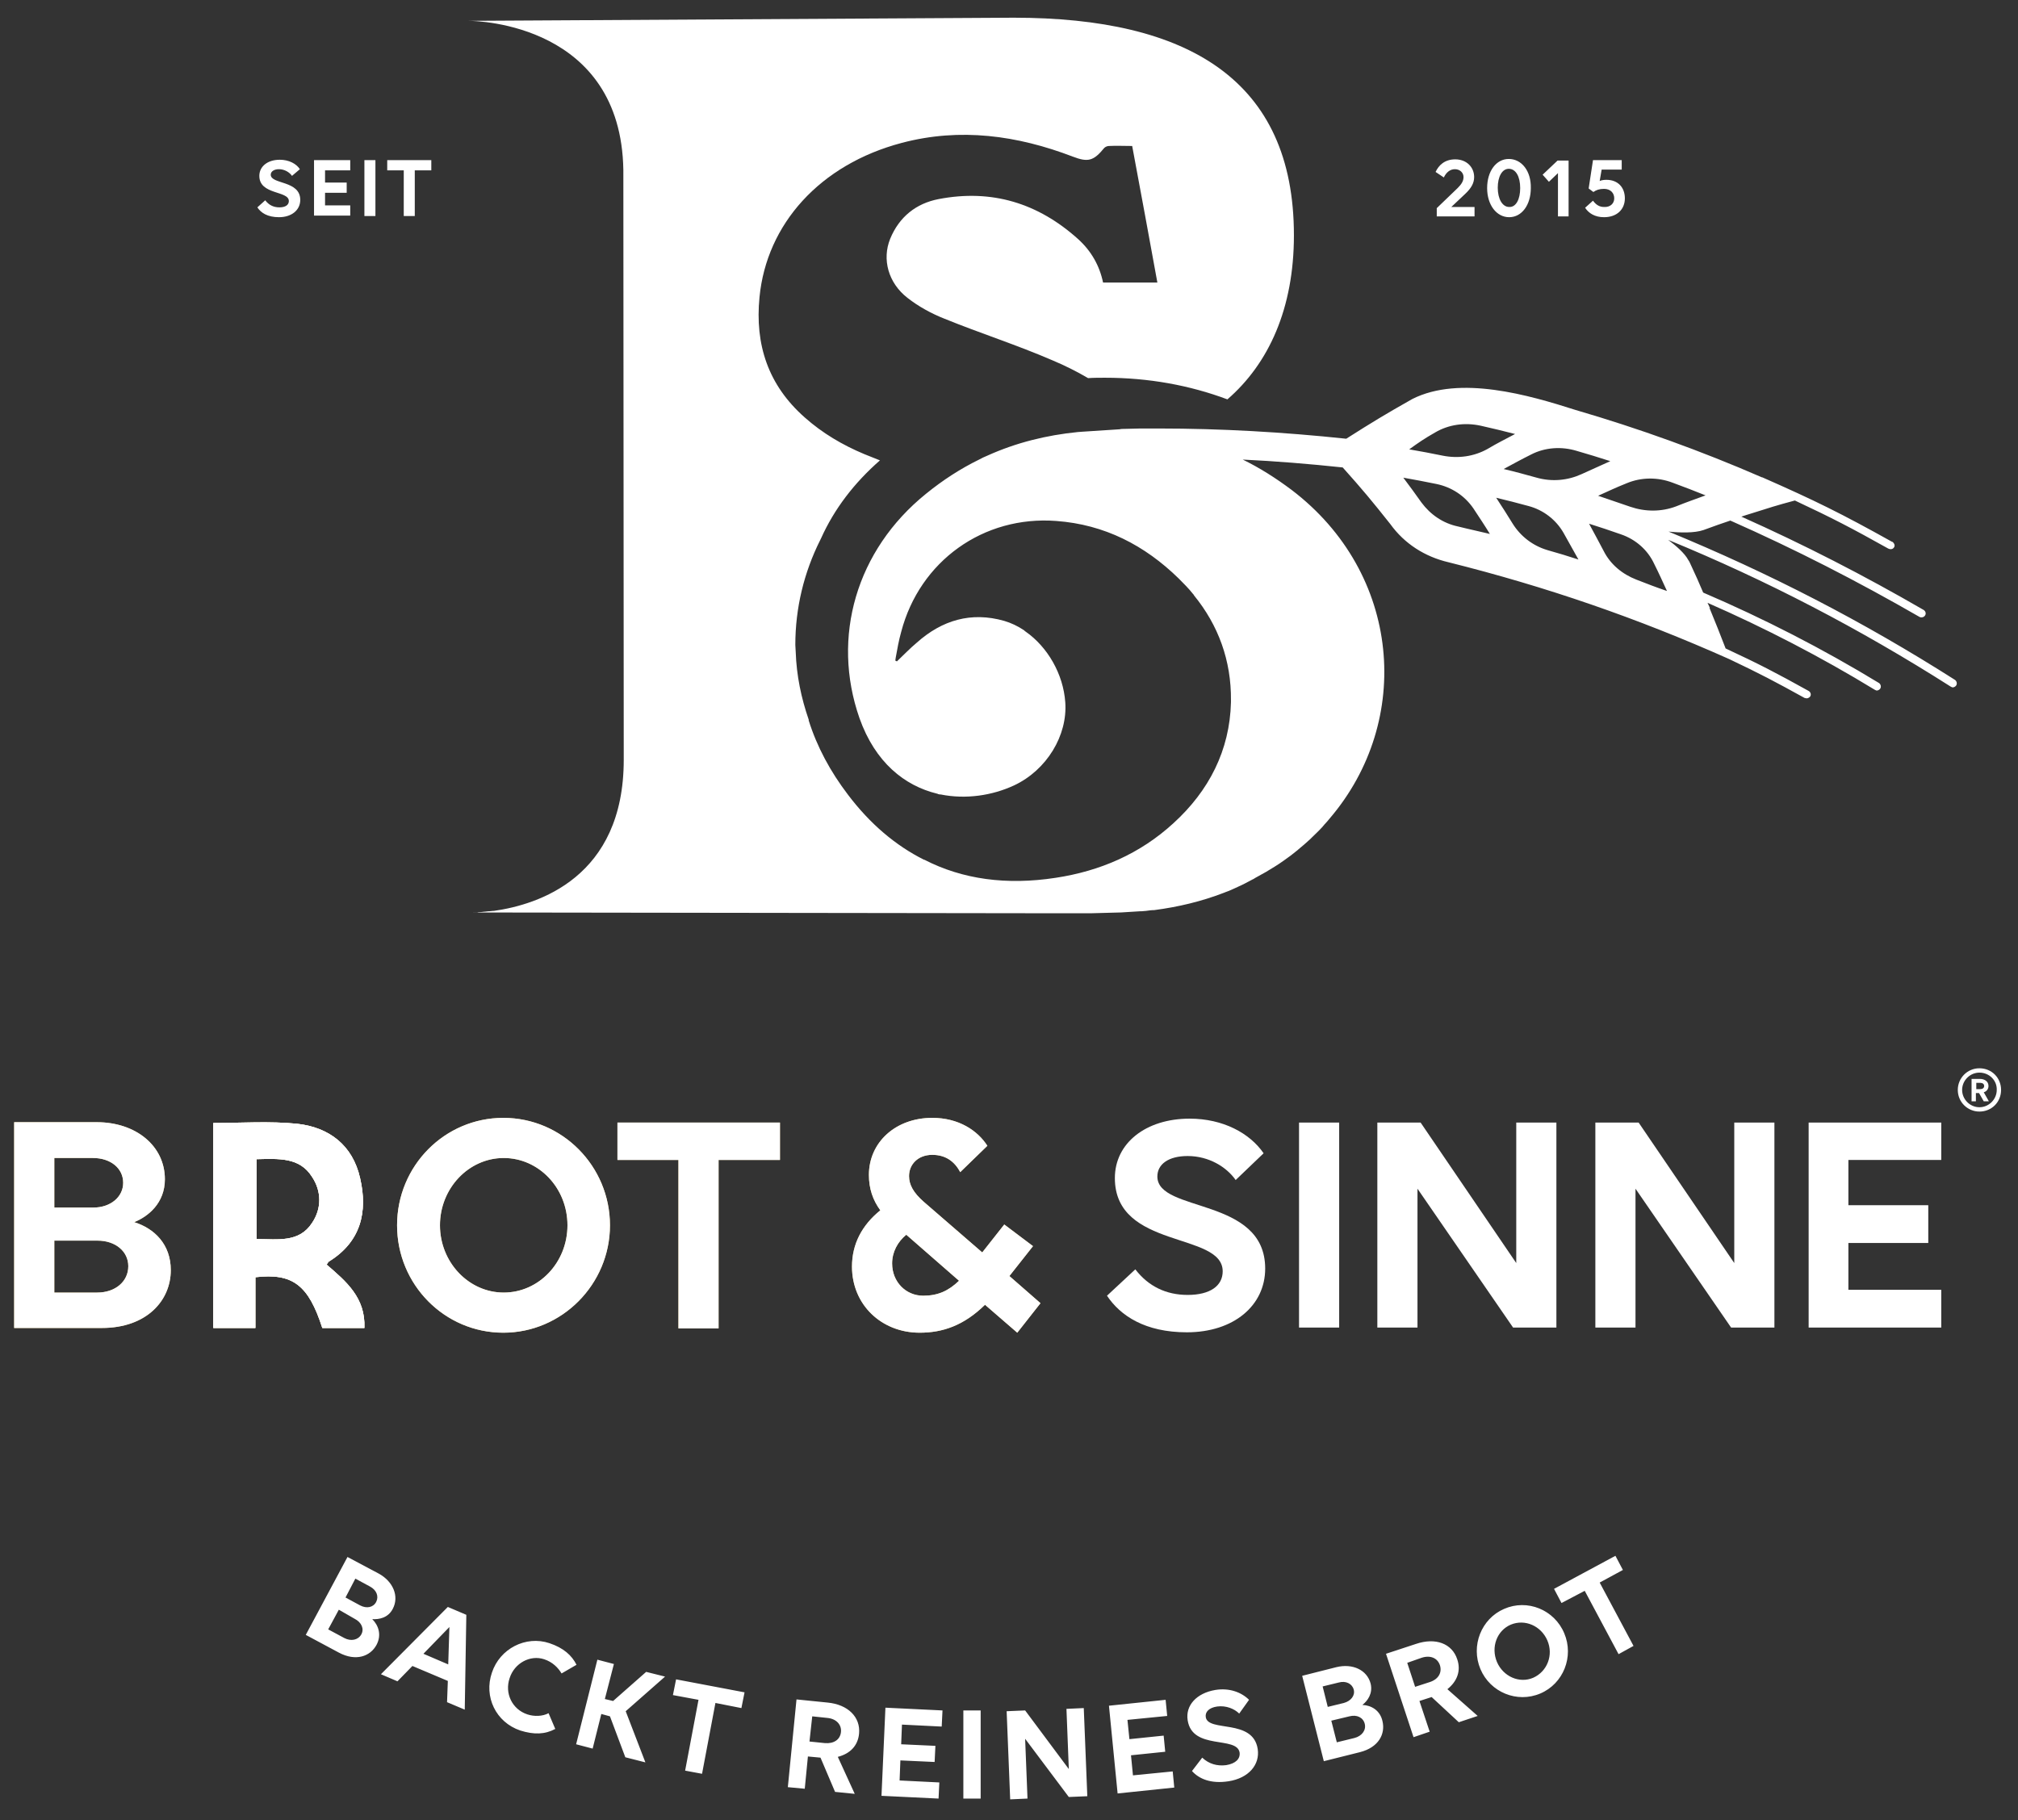 <svg xmlns="http://www.w3.org/2000/svg" viewBox="0 0 512.8 462.6"><rect x="0" y="0" width="512.8" height="462.6" fill="#333333" stroke="none"/><style>.st0{fill:#e1c785}</style><g id="Logo"><path fill="#fff" d="M88.3 395.7l7.9 4.2c3.7 2 5.3 5.8 3.6 9-1.2 2.3-3.5 2.7-5.2 2.6 1.6 1.6 2.4 4 1.1 6.5-1.6 3-5.3 4.3-9.6 2l-8.4-4.5 10.6-19.8zm-2.2 13.4l-2.7 5 4.1 2.2c1.7.9 3.5.5 4.3-.9.8-1.4.1-3.1-1.7-4l-4-2.3zm4.2-7.9l-2.5 4.8 3.7 2c1.7.9 3.4.5 4.1-.9.7-1.4.1-3-1.6-3.9l-3.7-2zM113.8 427.2l-9-3.8-3.8 3.9-4.2-1.8 17-17.1 4.7 2-.4 24.1-4.5-1.9.2-5.4zm.4-13.7l-6.6 6.8 6.3 2.7.3-9.5zM142.7 425.3c-.9-1.5-2.3-2.9-4.4-3.6-3.6-1.2-7.6 1-8.8 4.8-1.3 3.8.6 7.9 4.5 9.2 1.8.6 3.9.5 5.4-.3l1.7 4c-2.6 1.4-5.4 1.5-8.9.4-6.2-2.1-9.3-8.6-7.2-14.7 2-6.1 8.6-9.5 14.6-7.5 3.6 1.2 5.7 3.1 6.9 5.5l-3.8 2.2zM151.8 421.8l4.2 1.1-2.3 8.9 2.1.5 8.4-7.4 4.8 1.2-10 8.8 5 13-5.1-1.3-3.9-10.4-2.2-.6-2.2 8.8-4.2-1.1 5.4-21.5zM181.8 432.8l-3.4 18-4.3-.8 3.4-18-6.5-1.2.8-4 17.4 3.3-.8 4-6.6-1.3zM202.4 431.9l7.9.8c5.2.5 8.4 3.7 8 7.9-.3 3.1-2.3 5.1-5.4 5.9l4.3 9.4-5-.5-3.7-8.7-3.2-.3-.8 8.2-4.3-.4 2.2-22.3zm4 4.3l-.7 6.4 3.9.4c2.3.2 3.9-.9 4.1-2.8.2-1.9-1.2-3.4-3.5-3.6l-3.8-.4zM225 434l14.5.7-.2 4.1-10.1-.5-.2 5 8.7.4-.2 4.1-8.7-.4-.2 5.1 10.1.5-.2 4.1-14.5-.7 1-22.4zM244.8 434.7h4.4v22.4h-4.4v-22.4zM260.5 441.9l.6 15.2-4.4.2-.9-22.4 4.7-.2 11.1 14.9-.6-15.3 4.4-.2.9 22.4-4.7.2-11.1-14.8zM281.8 433.5l14.4-1.5.4 4.1-10.1 1 .5 4.9 8.7-.9.4 4.1-8.7.9.5 5.1 10.1-1 .4 4.1-14.4 1.5-2.2-22.3zM314.9 435.5c-1.2-1.2-3.3-2.1-5.6-1.8-2.1.3-3.1 1.4-2.9 2.7.6 3.9 12 .3 13.2 8.1.6 4-2.3 7.4-7.4 8.2-4.5.7-7.5-.6-9.3-2.6l2.6-3.4c1.7 1.6 3.8 2.2 6.1 1.9 2.4-.4 3.6-1.6 3.4-3.2-.7-4.3-12-.5-13.2-8.2-.6-3.8 2.3-6.9 7-7.7 3.6-.6 6.7.6 8.6 2.5l-2.5 3.5zM330.9 425.9l8.7-2.2c4.1-1 7.8.7 8.7 4.2.6 2.5-.8 4.4-2.1 5.4 2.3.1 4.5 1.4 5.1 4.1.8 3.3-1 6.7-5.7 7.9l-9.2 2.3-5.5-21.7zm5.2 2.7l1.3 5.2 4.1-1c1.8-.5 2.9-1.9 2.5-3.4-.4-1.5-2-2.3-3.8-1.8l-4.1 1zm2.2 8.7l1.4 5.5 4.5-1.1c1.9-.5 3-2 2.6-3.6-.4-1.6-2-2.4-3.9-1.9l-4.6 1.1zM352.2 420.3l7.6-2.5c5-1.7 9.2-.1 10.5 3.9 1 2.9 0 5.6-2.5 7.6l7.7 6.8-4.8 1.6-6.9-6.4-3.1 1 2.6 7.8-4.1 1.4-7-21.2zm5.4 2.3l2 6.1 3.7-1.2c2.2-.7 3.2-2.4 2.6-4.3-.6-1.8-2.4-2.6-4.6-1.9l-3.7 1.3zM397.5 415.1c2.5 5.9-.2 12.8-6.1 15.3-5.9 2.5-12.7-.3-15.2-6.2s.2-12.8 6-15.3c5.9-2.6 12.8.2 15.3 6.2zm-4.3 1.8c-1.6-3.7-5.7-5.5-9.3-4-3.5 1.5-5.1 5.7-3.5 9.5 1.6 3.7 5.7 5.5 9.2 4 3.6-1.6 5.2-5.8 3.6-9.5zM406.5 402.2l8.6 16.1-3.8 2.1-8.6-16.1-5.9 3.1-1.9-3.6 15.6-8.4 1.9 3.6-5.9 3.2z"/><g><path fill="#fff" d="M74.2 44.7c-.6-.9-1.9-1.7-3.3-1.7-1.3 0-2.1.6-2.1 1.4 0 2.5 7.5 1.4 7.5 6.4 0 2.6-2.2 4.4-5.4 4.4-2.9 0-4.6-1.1-5.5-2.5l2-1.8c.9 1.2 2.1 1.8 3.6 1.8s2.4-.6 2.4-1.6c0-2.7-7.5-1.5-7.5-6.4 0-2.4 2.1-4.1 5.2-4.1 2.3 0 4.2 1 5.1 2.4l-2 1.7zM79.8 40.7H89v2.6h-6.4v3.1h5.5V49h-5.5v3.2H89v2.6h-9.2V40.7zM92.6 40.7h2.8v14.2h-2.8V40.7zM105.4 43.3v11.6h-2.8V43.3h-4.2v-2.6h11.2v2.6h-4.2z"/></g><g><path fill="#fff" d="M365.1 52.9l5.3-5.1c1-1 1.5-1.8 1.5-2.8 0-1.1-.9-2-2.2-2-1.2 0-2.2.8-2.8 2.1l-2.1-1.4c.8-1.7 2.3-3.2 5-3.2 2.9 0 4.8 2 4.8 4.5 0 1.5-.7 2.8-2.3 4.3l-3.5 3.3h5.9V55h-9.6v-2.1zM377.9 47.8c0-4.3 2.3-7.4 5.5-7.4 3.3 0 5.7 3.1 5.6 7.4 0 4.3-2.3 7.4-5.5 7.4s-5.6-3.1-5.6-7.4zm8.4 0c0-2.9-1.1-4.9-2.9-4.9-1.7 0-2.8 2-2.8 4.8 0 2.9 1.2 4.9 2.9 4.9 1.7.1 2.8-1.9 2.8-4.8zM395.9 54.9V44l-2.3 2.2-1.6-1.8 3.8-3.6h2.8V55h-2.7zM410.2 50.4c0-1.3-.9-2.4-2.6-2.4-1.2 0-2 .3-2.7.8l-1.2-.9 1.1-7.2h7.3v2.4H407l-.5 2.9c.4-.2 1.1-.3 1.7-.3 3 0 4.7 2 4.7 4.7 0 2.8-2 4.8-5.3 4.8-2.3 0-3.9-1-4.8-2.4l2-1.8c.8 1.1 1.7 1.6 2.8 1.6 1.6.1 2.6-.9 2.6-2.2z"/></g><g><path fill="#fff" class="st0" d="M83 321.4c.3-.4.4-.7.6-.8 8.1-5 9.9-12.6 7.9-21.2-1.9-8.4-7.9-12.9-16-13.8-7-.7-14.1-.2-21.3-.2v52.1h10.7v-6.7-6.2c9.5-1.1 13.5 2 17 12.9h10.7c.3-7.7-4.6-11.8-9.6-16.1zm-3.7-10.6c-3.3 5.1-8.8 4.1-14.1 4.1v-20.3c5.5-.1 10.9-.6 14.1 4.5 2.4 3.6 2.5 8 0 11.7zM3.6 285.2h21c9.9 0 17.3 6 17.3 14.5 0 6.1-4.3 9.5-7.8 10.9 5.1 1.6 9.3 5.6 9.3 12.2 0 7.8-6.2 14.7-17.5 14.7H3.6v-52.3zm10.2 9.1v12.6h9.9c4.4 0 7.6-2.7 7.6-6.3 0-3.7-3.2-6.3-7.7-6.3h-9.8zm0 21v13.2h10.9c4.6 0 7.9-2.8 7.9-6.7 0-3.8-3.3-6.5-7.8-6.5h-11zM155 311.4c0 15-12.2 27.3-27.1 27.3-14.9 0-27-12.2-27-27.3 0-15.1 12.1-27.3 27-27.3 15 0 27.1 12.3 27.1 27.3zm-10.8 0c0-9.5-7.3-17.1-16.2-17.1-8.9 0-16.2 7.7-16.2 17.1 0 9.4 7.3 17.1 16.2 17.1 8.9 0 16.2-7.6 16.2-17.1zM182.6 294.8v42.8h-10.2v-42.8h-15.5v-9.5h41.3v9.5h-15.6zM250.9 291.2l-6.9 6.7c-1.4-2.7-3.7-4.4-7.1-4.4-3.6 0-5.9 2.4-5.9 5.4 0 2.2 1.1 4.2 3.7 6.5l14.9 12.9 5.6-7.1 7.3 5.5-6 7.6 7.9 6.9-5.9 7.5-8.2-7.1c-5.4 5.3-10.8 7.1-16.6 7.1-9.7 0-17.2-7.1-17.2-16.8 0-5.7 2.5-10.5 7.2-14.3-1.9-2.6-2.9-5.5-2.9-9 0-8.3 6.8-14.5 16.1-14.5 6.7 0 11.5 3.2 14 7.1zm-7.2 34.3l-13.4-11.7c-2.2 1.8-3.6 4.4-3.6 7.3 0 4.7 3.5 8.2 7.9 8.2 3.7 0 6.4-1.2 9.1-3.8z"/><g><path fill="#fff" d="M83 321.4c.3-.4.4-.7.6-.8 8.1-5 9.9-12.6 7.9-21.2-1.9-8.4-7.9-12.9-16-13.8-7-.7-14.1-.2-21.3-.2v52.1h10.7v-6.7-6.2c9.5-1.1 13.5 2 17 12.9h10.7c.3-7.7-4.6-11.8-9.6-16.1zm-3.7-10.6c-3.3 5.1-8.8 4.1-14.1 4.1v-20.3c5.5-.1 10.9-.6 14.1 4.5 2.4 3.6 2.5 8 0 11.7z"/><path fill="#fff" d="M83 321.4c.3-.4.4-.7.6-.8 8.1-5 9.9-12.6 7.9-21.2-1.9-8.4-7.9-12.9-16-13.8-7-.7-14.1-.2-21.3-.2v52.1h10.7v-6.7-6.2c9.5-1.1 13.5 2 17 12.9h10.7c.3-7.7-4.6-11.8-9.6-16.1zm-3.7-10.6c-3.3 5.1-8.8 4.1-14.1 4.1v-20.3c5.5-.1 10.9-.6 14.1 4.5 2.4 3.6 2.5 8 0 11.7zM3.6 285.2h21c9.9 0 17.3 6 17.3 14.5 0 6.1-4.3 9.5-7.8 10.9 5.1 1.6 9.3 5.6 9.3 12.2 0 7.8-6.2 14.7-17.5 14.7H3.6v-52.3zm10.2 9.1v12.6h9.9c4.4 0 7.6-2.7 7.6-6.3 0-3.7-3.2-6.3-7.7-6.3h-9.8zm0 21v13.2h10.9c4.6 0 7.9-2.8 7.9-6.7 0-3.8-3.3-6.5-7.8-6.5h-11zM155 311.4c0 15-12.2 27.3-27.1 27.3-14.9 0-27-12.2-27-27.3 0-15.1 12.1-27.3 27-27.3 15 0 27.1 12.3 27.1 27.3zm-10.8 0c0-9.5-7.3-17.1-16.2-17.1-8.9 0-16.2 7.7-16.2 17.1 0 9.4 7.3 17.1 16.2 17.1 8.9 0 16.2-7.6 16.2-17.1zM182.6 294.8v42.8h-10.2v-42.8h-15.5v-9.5h41.3v9.5h-15.6zM250.9 291.2l-6.9 6.7c-1.4-2.7-3.7-4.4-7.1-4.4-3.6 0-5.9 2.4-5.9 5.4 0 2.2 1.1 4.2 3.7 6.5l14.9 12.9 5.6-7.1 7.3 5.5-6 7.6 7.9 6.9-5.9 7.5-8.2-7.1c-5.4 5.3-10.8 7.1-16.6 7.1-9.7 0-17.2-7.1-17.2-16.8 0-5.7 2.5-10.5 7.2-14.3-1.9-2.6-2.9-5.5-2.9-9 0-8.3 6.8-14.5 16.1-14.5 6.7 0 11.5 3.2 14 7.1zm-7.2 34.3l-13.4-11.7c-2.2 1.8-3.6 4.4-3.6 7.3 0 4.7 3.5 8.2 7.9 8.2 3.7 0 6.4-1.2 9.1-3.8z"/></g></g><path fill="#fff" d="M496.8 172.8c-23.4-14.9-47.3-27.2-72.8-37.7 2.9.3 6.6.4 8.9-.4 2.7-1 4.7-1.7 6.8-2.4 16.5 7.3 32.3 15.4 48.1 24.5.2.1.3.1.5.1.4 0 .7-.2.9-.5.3-.5.1-1.1-.4-1.4-15.2-8.8-30.4-16.6-46.3-23.7.8-.3 1.6-.5 2.5-.8 4.4-1.4 6.6-2.1 11.1-3.3 9.6 4.5 14.4 7 23.7 12.2.6.3 1.2.2 1.5-.3.3-.4.1-1-.4-1.4h-.1c-12.9-7.2-19.6-10.5-33-16.4h-.1c-15.4-6.7-31.2-12.4-47.3-17.1-11.9-3.8-29.4-8.9-41.5-2.8-6.9 3.9-10.2 5.9-16.8 10.1-16.1-1.7-31.9-2.6-47.7-2.6h-4.6c-1.3 0-2.7.1-4 .1-.4 0-.9 0-1.3.1-3 .2-6.1.4-9.2.6-.5 0-.9.1-1.4.1-8 .8-15.7 2.7-23 6-.7.3-1.4.6-2.1 1-4.7 2.3-9.2 5.2-13.5 8.7-17.7 14.3-24.1 36.4-16.9 57 4 11.3 11.5 17.2 19.7 19.2.1 0 .2 0 .2.1.2 0 .3.1.5.1h.2c.6.1 1.2.2 1.8.2-.6-.1-1.2-.1-1.8-.2 6.4 1.3 13.1.3 18.7-2.3 8.3-3.9 13.6-12.7 13-21.1-.5-7.2-4.5-14.1-10.1-18-.2-.1-.3-.3-.5-.4-1.5-1-3.2-1.8-4.9-2.3-8.4-2.4-15.8-.2-22.2 5.5-1.8 1.5-3.4 3.2-5.1 4.8-.1-.1-.3-.2-.4-.2 0-.2.1-.4.1-.7.4-2.2.8-4.5 1.4-6.6 4.7-18 20.9-29.6 39.4-28.2 12.3.9 22.5 6.2 31.1 14.6 1.3 1.3 2.6 2.6 3.7 4 .1.1.2.2.2.3 6.2 7.6 9.5 16.6 9.4 26.7v.5c-.3 12.2-5.6 22.5-14.6 30.7-8.5 7.8-18.7 12.2-30 13.9-12.4 1.9-23.6.4-33.3-4.6h-.1c-7.2-3.6-13.7-9.1-19.3-16.5-4.5-5.9-7.9-12.2-10-18.9v-.2c-1.9-5.5-3.1-11.2-3.3-17.2 0-.6-.1-1.2-.1-1.8 0-9.4 2.2-18.4 6.3-26.6.1-.1.1-.3.2-.4 3.4-7.6 8.5-14.2 15-19.9-1.3-.5-2.7-1.1-4-1.6-5.5-2.3-10.6-5.3-15.1-9.3-9.3-8.2-12.7-18.5-11.5-30.6 1.8-18.5 15.3-33.7 36.2-39.2 14.8-3.9 29.3-1.9 43.4 3.5 3.9 1.5 5.3 1.1 8-2.2.3-.3.8-.5 1.2-.5 1.9-.1 3.8 0 5.9 0 2.2 11.7 4.3 23.2 6.4 34.7h-13.8c-.9-4.3-3-8-6.3-11-10.2-9.2-22-12.8-35.5-10.2-5.7 1.1-10 4.5-12.3 10.1-2.1 5.2-.5 11.2 4.4 15 2.8 2.2 6.1 4 9.4 5.3 9.1 3.7 18.5 6.7 27.5 10.6 3.1 1.3 6.1 2.8 9 4.5 1.4-.1 2.9-.1 4.3-.1 11 0 21.5 1.9 31.1 5.5 10.5-9.1 16.9-23.1 16.9-41.7 0-39.5-26.9-55.3-71.2-55.3l-138.7.8h.2c2.6 0 38.7 1 39.3 37.9l.1 149.9c0 29.9-21.7 36.8-33 38.4h-.2c-.3 0-.7.1-1 .1h-.2c-.3 0-.6.1-.9.1h-.1c-.3 0-.6.1-.9.1h-.1c-.3 0-.6 0-.8.1H119h0l146.8.2h11.5l7.4-.2h.1l4.8-.3h.4c.4 0 .8-.1 1.2-.1.7-.1 1.4-.2 2.1-.2 6.1-.8 12-2.2 17.7-4.4.2-.1.3-.1.5-.2.9-.3 1.7-.7 2.6-1.1.2-.1.3-.1.5-.2-.1 0-.2.1-.3.1-1.3.5-2.5 1-3.8 1.5 1.3-.5 2.6-.9 3.8-1.5 1.4-.6 2.7-1.3 4-2 .3-.1.5-.3.7-.4l2.7-1.5c1.5-.9 3-1.8 4.4-2.8 1.3-.9 2.5-1.8 3.7-2.8l.1-.1c1-.8 2-1.7 3-2.6l.4-.4c.9-.9 1.8-1.7 2.7-2.7l.1-.1c.1-.2.3-.3.4-.5.5-.5.9-1 1.4-1.6 21.2-24.8 18.2-62.3-9.7-83.5-4-3-8.1-5.6-12.4-7.7 8.4.4 16.9 1.1 25.4 2 5.1 5.7 7.5 8.6 12.1 14.4 3.6 5 8.8 8.3 14.8 9.7 24.8 6.2 48 14.2 71.3 24.6 7.8 3.7 11.6 5.7 19.2 9.9h.1c.5.2 1 0 1.3-.4.3-.5.1-1.1-.4-1.4-8.3-4.6-12.5-6.8-21.1-10.8-1.6-4.1-2.4-6.2-4.1-10.3h.1c-.2-.5-.4-.9-.6-1.3 14.6 6.4 28.9 13.8 42.5 22.1.2.1.4.2.5.2.3 0 .7-.2.9-.5.3-.5.1-1.1-.3-1.4-14.3-8.7-29.3-16.4-44.7-23-1-2.4-1.9-4.4-3.3-7.4-.1-.3-.3-.6-.5-.9-.9-1.7-3.1-3.6-5.1-5.1 25.1 10.3 48.7 22.6 71.8 37.3.2.1.4.2.5.2.3 0 .7-.2.9-.5.3-.5.1-1.1-.3-1.4zm-216 59.1h.2-.2zm83.9-122c3.4-2 7.5-2.6 11.6-1.7 3.5.8 5.2 1.2 8.7 2.1-2.8 1.5-4.3 2.2-7 3.8-3.4 1.9-7.4 2.5-11.4 1.7-3.4-.7-5.1-1-8.5-1.6 2.5-1.8 3.8-2.7 6.6-4.3zm5.8 23.9c-3.8-.8-7-3-9.3-6.1-1.8-2.5-2.7-3.8-4.6-6.3 3.3.6 5 .9 8.4 1.6 3.9.8 7.2 3 9.4 6.2 1.7 2.6 2.6 3.9 4.2 6.5-3.3-.8-4.9-1.1-8.1-1.9zm22.7 6c-3.7-1.1-6.8-3.5-8.8-6.7-1.6-2.6-2.5-4-4.2-6.6 3.3.8 4.9 1.2 8.2 2.1 3.8 1 7 3.5 8.9 6.8 1.5 2.7 2.3 4.1 3.8 6.8-3.1-1-4.7-1.5-7.9-2.4zm-2.7-18.4c-3.3-.9-5-1.4-8.4-2.2 2.8-1.5 4.2-2.3 7-3.7 3.5-1.8 7.7-2.1 11.6-.9 3.4 1 5.1 1.5 8.5 2.6-2.9 1.3-4.4 2-7.3 3.3-3.5 1.6-7.5 2-11.4.9zm25.3 25.9c-3.6-1.4-6.6-3.9-8.3-7.3-1.4-2.7-2.2-4.1-3.7-6.9 3.2 1 4.9 1.6 8.1 2.7 3.8 1.3 6.8 4 8.4 7.4 1.4 2.8 2 4.2 3.3 7-3.2-1.1-4.7-1.7-7.8-2.9zm-1.5-18.5c-3.3-1.1-4.9-1.7-8.2-2.8 2.9-1.3 4.3-2 7.3-3.2 3.6-1.5 7.8-1.6 11.7-.1 3.3 1.2 5 1.9 8.3 3.2-3 1.1-4.5 1.6-7.5 2.8-3.7 1.4-7.8 1.4-11.6.1z"/><g id="SINNE_1_"><path fill="#fff" d="M314 299.9c-2.3-3.3-6.8-6.1-12.2-6.1-4.9 0-7.7 2.1-7.7 5.2 0 9.3 27.4 5.1 27.4 23.4 0 9.4-8 16.2-19.9 16.2-10.6 0-16.9-4.2-20.3-9.3l7.2-6.7c3.3 4.3 7.8 6.5 13.3 6.5 5.7 0 8.9-2.3 8.9-6 0-10.1-27.4-5.5-27.4-23.7 0-8.9 7.9-15.1 19-15.1 8.5 0 15.3 3.7 18.8 8.8l-7.1 6.8zM330.1 285.3h10.2v52.1h-10.2v-52.1zM360.2 302.1v35.3H350v-52.1h11l24.3 35.7v-35.7h10.2v52.1h-11l-24.3-35.3zM415.6 302.1v35.3h-10.2v-52.1h11l24.3 35.7v-35.7h10.2v52.1h-11l-24.3-35.3zM459.6 285.3h33.7v9.5h-23.6v11.5H490v9.6h-20.3v11.9h23.6v9.6h-33.7v-52.1z"/></g><g id="R"><path fill="#fff" d="M501.1 274.2h2c1.3 0 2.2.7 2.2 1.8 0 .8-.5 1.4-1.2 1.6l1.3 2.3h-1.3l-1.2-2.1h-.8v2.1H501v-5.7zm1.1 1v1.6h1c.6 0 1-.3 1-.8s-.4-.8-1-.8h-1z"/><path fill="#fff" d="M503 282.2c-2.8 0-5.1-2.3-5.1-5.1s2.3-5.1 5.1-5.1 5.1 2.3 5.1 5.1-2.3 5.1-5.1 5.1zm0-9.9c-2.7 0-4.8 2.2-4.8 4.8s2.2 4.8 4.8 4.8 4.8-2.2 4.8-4.8-2.1-4.8-4.8-4.8z"/><path fill="#fff" d="M503 282.5c-3 0-5.5-2.4-5.5-5.5 0-3 2.4-5.5 5.5-5.5s5.5 2.4 5.5 5.5-2.4 5.5-5.5 5.5zm0-9.9c-2.4 0-4.4 2-4.4 4.4 0 2.4 2 4.4 4.4 4.4 2.4 0 4.4-2 4.4-4.4.1-2.4-1.9-4.4-4.4-4.4z"/></g></g></svg>
